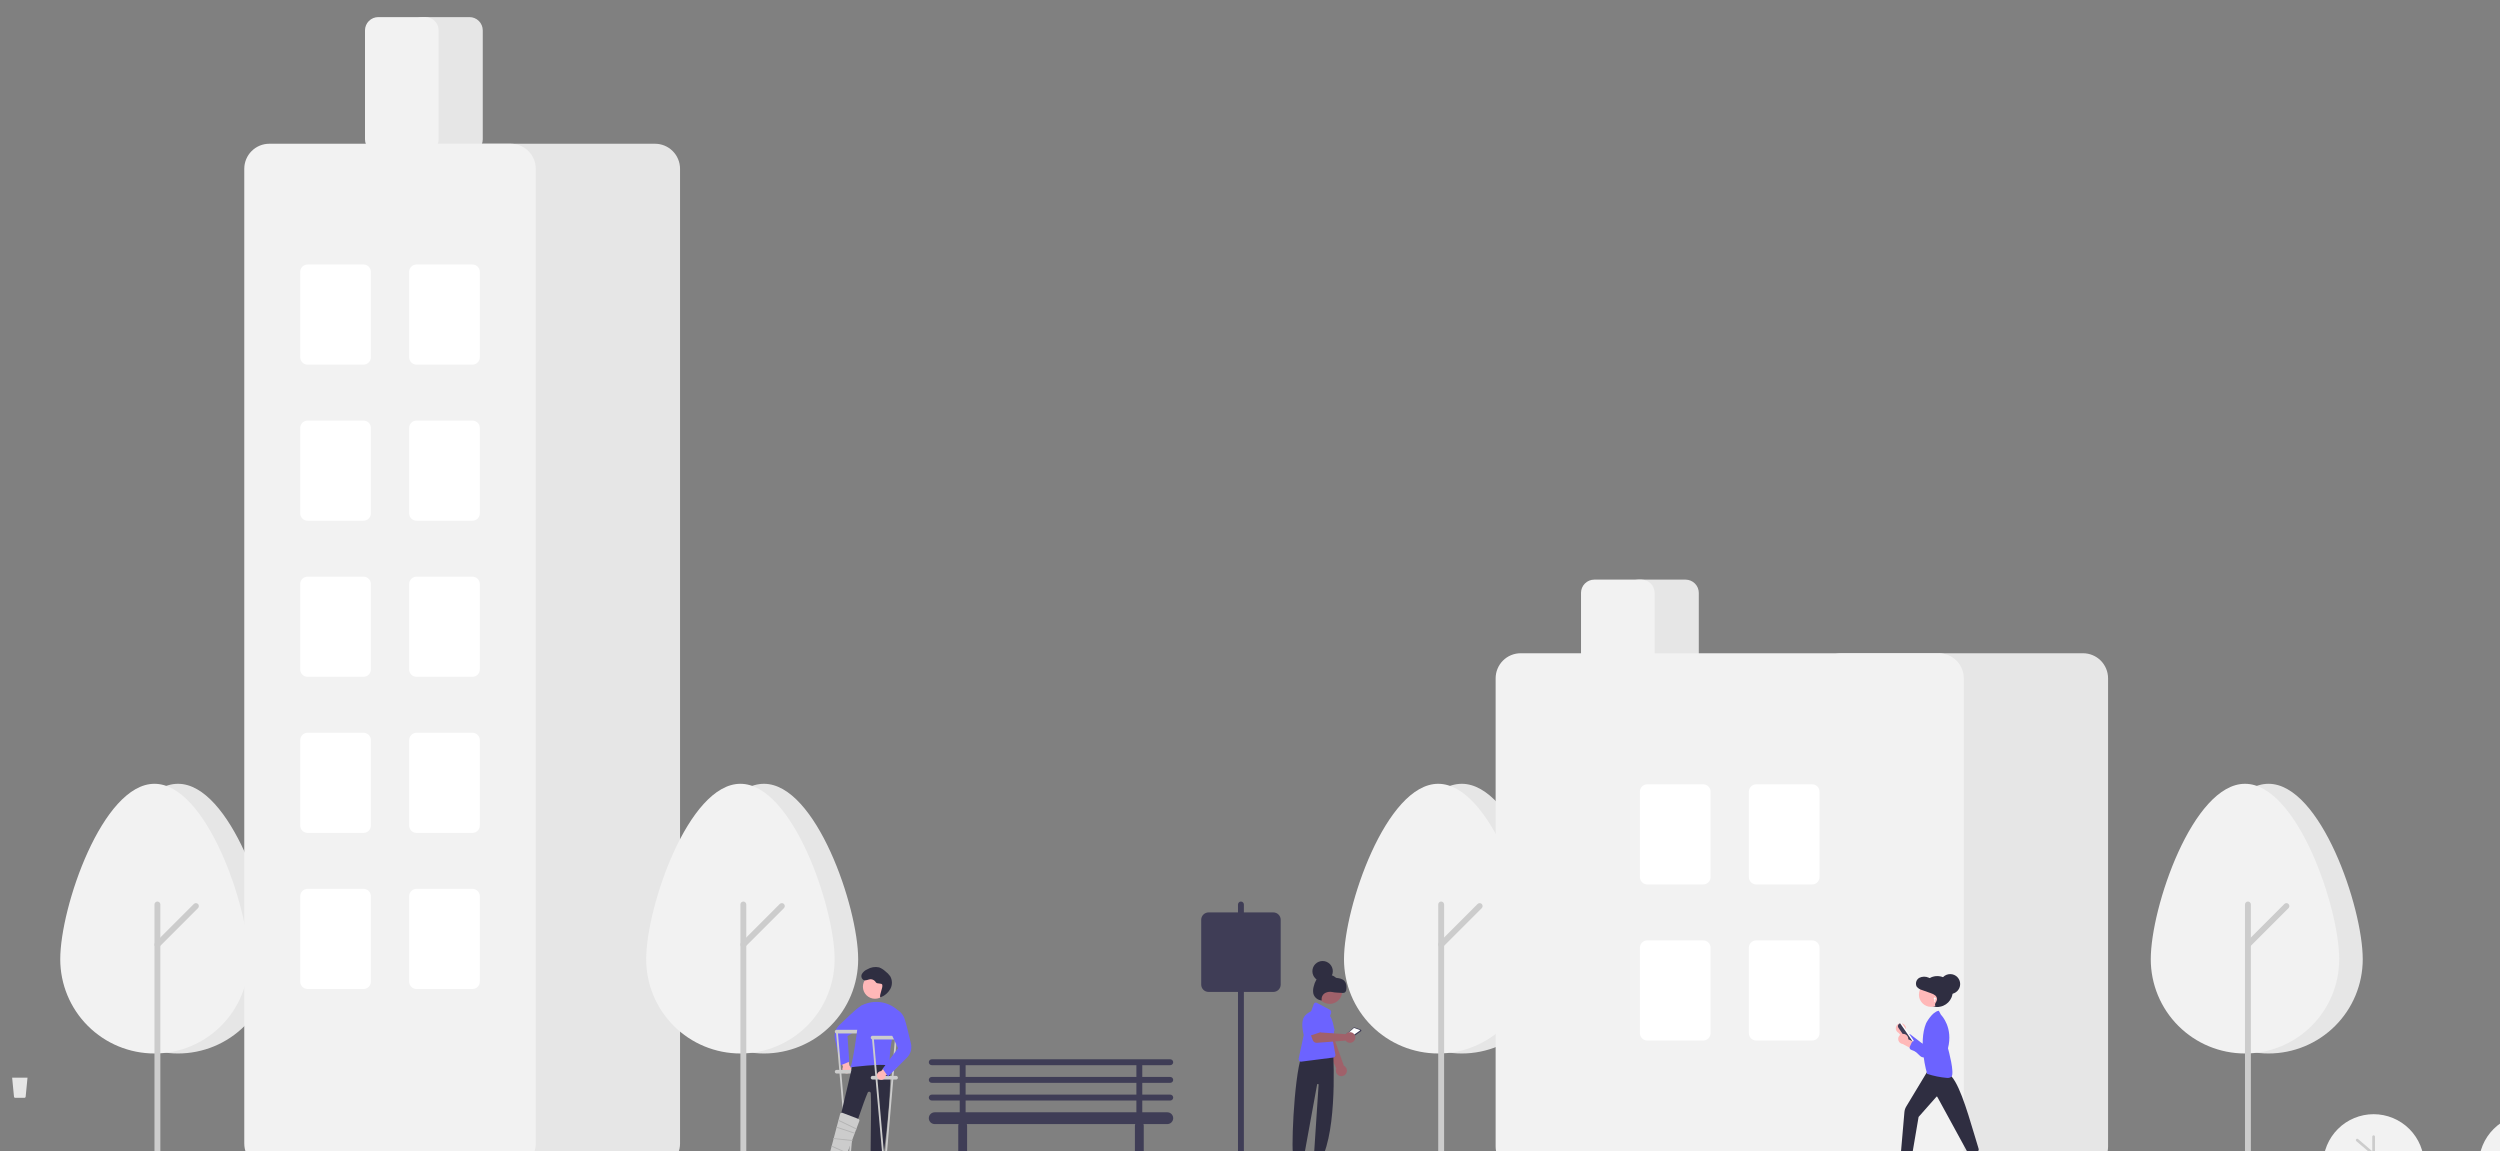 <svg width="1440" height="663" viewBox="0 0 1440 663" fill="none" xmlns="http://www.w3.org/2000/svg">
<rect x="0" y="0" width="1440" height="663" fill="#808080" stroke="none"/>
<g clip-path="url(#clip0_1969_27268)">
<path d="M674.065 623.719C674.515 623.719 674.946 623.541 675.264 623.223C675.582 622.905 675.761 622.473 675.761 622.023C675.761 621.573 675.582 621.142 675.264 620.824C674.946 620.505 674.515 620.327 674.065 620.327H657.953V613.541H674.065C674.515 613.541 674.946 613.363 675.264 613.044C675.582 612.726 675.761 612.295 675.761 611.845C675.761 611.395 675.582 610.963 675.264 610.645C674.946 610.327 674.515 610.148 674.065 610.148H536.692C536.242 610.148 535.811 610.327 535.493 610.645C535.175 610.963 534.996 611.395 534.996 611.845C534.996 612.295 535.175 612.726 535.493 613.044C535.811 613.363 536.242 613.541 536.692 613.541H552.804V620.327H536.692C536.242 620.327 535.811 620.505 535.493 620.824C535.175 621.142 534.996 621.573 534.996 622.023C534.996 622.473 535.175 622.905 535.493 623.223C535.811 623.541 536.242 623.719 536.692 623.719H552.804V630.505H536.692C536.242 630.505 535.811 630.684 535.493 631.002C535.175 631.32 534.996 631.751 534.996 632.201C534.996 632.651 535.175 633.083 535.493 633.401C535.811 633.719 536.242 633.898 536.692 633.898H552.804V640.683H538.388C537.488 640.683 536.626 641.041 535.99 641.677C535.354 642.313 534.996 643.176 534.996 644.076C534.996 644.976 535.354 645.839 535.99 646.475C536.626 647.111 537.488 647.469 538.388 647.469H552.111C552.011 647.74 551.959 648.027 551.956 648.317V672.066C551.956 672.741 552.224 673.388 552.701 673.865C553.178 674.343 553.825 674.611 554.5 674.611C555.174 674.611 555.821 674.343 556.299 673.865C556.776 673.388 557.044 672.741 557.044 672.066V648.317C557.041 648.027 556.988 647.74 556.888 647.469H653.869C653.769 647.74 653.716 648.027 653.713 648.317V672.066C653.713 672.741 653.982 673.388 654.459 673.865C654.936 674.343 655.583 674.611 656.257 674.611C656.932 674.611 657.579 674.343 658.056 673.865C658.533 673.388 658.801 672.741 658.801 672.066V648.317C658.798 648.027 658.746 647.74 658.646 647.469H672.369C673.269 647.469 674.131 647.111 674.768 646.475C675.404 645.839 675.761 644.976 675.761 644.076C675.761 643.176 675.404 642.313 674.768 641.677C674.131 641.041 673.269 640.683 672.369 640.683H657.953V633.898H674.065C674.515 633.898 674.946 633.719 675.264 633.401C675.582 633.083 675.761 632.651 675.761 632.201C675.761 631.751 675.582 631.32 675.264 631.002C674.946 630.684 674.515 630.505 674.065 630.505H657.953V623.719H674.065ZM556.196 613.541H654.561V620.327H556.196V613.541ZM654.561 640.683H556.196V633.898H654.561V640.683ZM654.561 630.505H556.196V623.719H654.561V630.505Z" fill="#3F3D56"/>
<path d="M156.815 552.52C156.815 522.56 132.517 451.467 102.544 451.467C72.571 451.467 48.273 522.56 48.273 552.52C48.273 566.917 53.991 580.725 64.169 590.905C74.347 601.085 88.151 606.804 102.544 606.804C116.938 606.804 130.742 601.085 140.92 590.905C151.097 580.725 156.815 566.917 156.815 552.52H156.815Z" fill="#E6E6E6"/>
<path d="M143.241 552.52C143.241 522.56 118.943 451.467 88.97 451.467C58.997 451.467 34.699 522.56 34.699 552.52C34.699 566.917 40.417 580.725 50.595 590.905C60.773 601.085 74.576 606.804 88.97 606.804C103.364 606.804 117.168 601.085 127.345 590.905C137.523 580.725 143.241 566.917 143.241 552.52H143.241Z" fill="#F2F2F2"/>
<path d="M90.669 673.897C90.219 673.897 89.787 673.719 89.469 673.401C89.151 673.082 88.973 672.651 88.973 672.201V520.985C88.973 520.536 89.151 520.104 89.469 519.786C89.787 519.468 90.219 519.289 90.669 519.289C91.118 519.289 91.55 519.468 91.868 519.786C92.186 520.104 92.365 520.536 92.365 520.985V672.201C92.365 672.651 92.186 673.082 91.868 673.401C91.55 673.719 91.118 673.897 90.669 673.897Z" fill="#CCCCCC"/>
<path d="M90.668 545.773C90.333 545.773 90.005 545.674 89.726 545.487C89.447 545.301 89.23 545.036 89.102 544.726C88.973 544.416 88.94 544.075 89.005 543.746C89.071 543.417 89.232 543.115 89.469 542.878L111.648 520.692C111.966 520.374 112.398 520.195 112.847 520.195C113.297 520.195 113.729 520.374 114.047 520.692C114.365 521.01 114.543 521.442 114.543 521.892C114.543 522.341 114.365 522.773 114.047 523.091L91.867 545.276C91.71 545.434 91.523 545.559 91.317 545.645C91.112 545.73 90.891 545.774 90.668 545.773Z" fill="#CCCCCC"/>
<path d="M714.782 673.897C714.332 673.897 713.901 673.719 713.583 673.401C713.265 673.082 713.086 672.651 713.086 672.201V520.985C713.086 520.536 713.265 520.104 713.583 519.786C713.901 519.468 714.332 519.289 714.782 519.289C715.232 519.289 715.663 519.468 715.981 519.786C716.299 520.104 716.478 520.536 716.478 520.985V672.201C716.478 672.651 716.299 673.082 715.981 673.401C715.663 673.719 715.232 673.897 714.782 673.897Z" fill="#3F3D56"/>
<path d="M896.253 552.52C896.253 522.56 871.955 451.467 841.982 451.467C812.009 451.467 787.711 522.56 787.711 552.52C787.711 566.917 793.429 580.725 803.607 590.905C813.784 601.085 827.588 606.804 841.982 606.804C856.375 606.804 870.179 601.085 880.357 590.905C890.535 580.725 896.253 566.917 896.253 552.52H896.253Z" fill="#E6E6E6"/>
<path d="M882.686 552.52C882.686 522.56 858.388 451.467 828.415 451.467C798.442 451.467 774.145 522.56 774.145 552.52C774.145 566.917 779.862 580.725 790.04 590.905C800.218 601.085 814.022 606.804 828.415 606.804C842.809 606.804 856.613 601.085 866.791 590.905C876.968 580.725 882.686 566.917 882.686 552.52H882.686Z" fill="#F2F2F2"/>
<path d="M830.114 673.897C829.664 673.897 829.233 673.719 828.915 673.401C828.597 673.082 828.418 672.651 828.418 672.201V520.985C828.418 520.536 828.597 520.104 828.915 519.786C829.233 519.468 829.664 519.289 830.114 519.289C830.564 519.289 830.995 519.468 831.313 519.786C831.631 520.104 831.81 520.536 831.81 520.985V672.201C831.81 672.651 831.631 673.082 831.313 673.401C830.995 673.719 830.564 673.897 830.114 673.897Z" fill="#CCCCCC"/>
<path d="M830.114 545.773C829.778 545.773 829.45 545.674 829.172 545.487C828.893 545.301 828.675 545.036 828.547 544.726C828.419 544.416 828.385 544.075 828.451 543.746C828.516 543.417 828.677 543.115 828.914 542.878L851.094 520.692C851.412 520.374 851.843 520.195 852.293 520.195C852.743 520.195 853.174 520.374 853.492 520.692C853.81 521.01 853.989 521.442 853.989 521.892C853.989 522.341 853.81 522.773 853.492 523.091L831.313 545.276C831.156 545.434 830.969 545.559 830.763 545.645C830.557 545.73 830.336 545.774 830.114 545.773Z" fill="#CCCCCC"/>
<path d="M270.439 87.887H243.304C241.28 87.884 239.34 87.079 237.91 85.648C236.479 84.217 235.674 82.277 235.672 80.253V17.487C235.674 15.463 236.479 13.523 237.91 12.092C239.34 10.661 241.28 9.856 243.304 9.854H270.439C272.463 9.856 274.402 10.661 275.833 12.092C277.264 13.523 278.069 15.463 278.071 17.487V80.253C278.069 82.277 277.264 84.217 275.833 85.648C274.402 87.079 272.463 87.884 270.439 87.887Z" fill="#E6E6E6"/>
<path d="M377.289 673.134H238.22C234.398 673.13 230.734 671.609 228.032 668.906C225.329 666.203 223.809 662.538 223.805 658.715V97.216C223.809 93.393 225.329 89.728 228.032 87.025C230.734 84.322 234.398 82.801 238.22 82.797H377.289C381.111 82.801 384.775 84.322 387.478 87.025C390.18 89.728 391.701 93.393 391.705 97.216V658.715C391.701 662.538 390.18 666.203 387.478 668.906C384.775 671.609 381.111 673.13 377.289 673.134Z" fill="#E6E6E6"/>
<path d="M294.188 673.134H155.119C151.297 673.13 147.633 671.609 144.93 668.906C142.228 666.203 140.707 662.538 140.703 658.715V97.216C140.707 93.393 142.228 89.728 144.93 87.025C147.633 84.322 151.297 82.801 155.119 82.797H294.188C298.01 82.801 301.674 84.322 304.376 87.025C307.079 89.728 308.599 93.393 308.603 97.216V658.715C308.599 662.538 307.079 666.203 304.376 668.906C301.674 671.609 298.01 673.13 294.188 673.134Z" fill="#F2F2F2"/>
<path d="M245.006 87.887H217.87C215.847 87.884 213.907 87.079 212.476 85.648C211.045 84.217 210.241 82.277 210.238 80.253V17.487C210.241 15.463 211.045 13.523 212.476 12.092C213.907 10.661 215.847 9.856 217.87 9.854H245.006C247.029 9.856 248.969 10.661 250.4 12.092C251.83 13.523 252.635 15.463 252.637 17.487V80.253C252.635 82.277 251.83 84.217 250.4 85.648C248.969 87.079 247.029 87.884 245.006 87.887Z" fill="#F2F2F2"/>
<path d="M209.389 210.026H177.166C176.042 210.025 174.964 209.578 174.169 208.783C173.374 207.988 172.927 206.91 172.926 205.785V156.591C172.927 155.466 173.374 154.388 174.169 153.593C174.964 152.798 176.042 152.351 177.166 152.35H209.389C210.513 152.351 211.591 152.798 212.386 153.593C213.18 154.388 213.628 155.466 213.629 156.591V205.785C213.628 206.91 213.18 207.988 212.386 208.783C211.591 209.578 210.513 210.025 209.389 210.026Z" fill="white"/>
<path d="M272.135 210.026H239.912C238.788 210.025 237.71 209.578 236.915 208.783C236.12 207.988 235.673 206.91 235.672 205.785V156.591C235.673 155.466 236.12 154.388 236.915 153.593C237.71 152.798 238.788 152.351 239.912 152.35H272.135C273.259 152.351 274.337 152.798 275.132 153.593C275.927 154.388 276.374 155.466 276.375 156.591V205.785C276.374 206.91 275.927 207.988 275.132 208.783C274.337 209.578 273.259 210.025 272.135 210.026Z" fill="white"/>
<path d="M209.389 299.932H177.166C176.042 299.931 174.964 299.484 174.169 298.689C173.374 297.894 172.927 296.816 172.926 295.692V246.497C172.927 245.372 173.374 244.294 174.169 243.499C174.964 242.704 176.042 242.257 177.166 242.256H209.389C210.513 242.257 211.591 242.704 212.386 243.499C213.18 244.294 213.628 245.372 213.629 246.497V295.692C213.628 296.816 213.18 297.894 212.386 298.689C211.591 299.484 210.513 299.931 209.389 299.932Z" fill="white"/>
<path d="M272.135 299.932H239.912C238.788 299.931 237.71 299.484 236.915 298.689C236.12 297.894 235.673 296.816 235.672 295.692V246.497C235.673 245.372 236.12 244.294 236.915 243.499C237.71 242.704 238.788 242.257 239.912 242.256H272.135C273.259 242.257 274.337 242.704 275.132 243.499C275.927 244.294 276.374 245.372 276.375 246.497V295.692C276.374 296.816 275.927 297.894 275.132 298.689C274.337 299.484 273.259 299.931 272.135 299.932Z" fill="white"/>
<path d="M209.389 389.843H177.166C176.042 389.841 174.964 389.394 174.169 388.599C173.374 387.804 172.927 386.726 172.926 385.602V336.407C172.927 335.283 173.374 334.205 174.169 333.41C174.964 332.615 176.042 332.167 177.166 332.166H209.389C210.513 332.167 211.591 332.615 212.386 333.41C213.18 334.205 213.628 335.283 213.629 336.407V385.602C213.628 386.726 213.18 387.804 212.386 388.599C211.591 389.394 210.513 389.841 209.389 389.843Z" fill="white"/>
<path d="M272.135 389.843H239.912C238.788 389.841 237.71 389.394 236.915 388.599C236.12 387.804 235.673 386.726 235.672 385.602V336.407C235.673 335.283 236.12 334.205 236.915 333.41C237.71 332.615 238.788 332.167 239.912 332.166H272.135C273.259 332.167 274.337 332.615 275.132 333.41C275.927 334.205 276.374 335.283 276.375 336.407V385.602C276.374 386.726 275.927 387.804 275.132 388.599C274.337 389.394 273.259 389.841 272.135 389.843Z" fill="white"/>
<path d="M209.389 479.751H177.166C176.042 479.75 174.964 479.302 174.169 478.507C173.374 477.712 172.927 476.634 172.926 475.51V426.315C172.927 425.191 173.374 424.113 174.169 423.318C174.964 422.523 176.042 422.076 177.166 422.074H209.389C210.513 422.076 211.591 422.523 212.386 423.318C213.18 424.113 213.628 425.191 213.629 426.315V475.51C213.628 476.634 213.18 477.712 212.386 478.507C211.591 479.302 210.513 479.75 209.389 479.751Z" fill="white"/>
<path d="M272.135 479.751H239.912C238.788 479.75 237.71 479.302 236.915 478.507C236.12 477.712 235.673 476.634 235.672 475.51V426.315C235.673 425.191 236.12 424.113 236.915 423.318C237.71 422.523 238.788 422.076 239.912 422.074H272.135C273.259 422.076 274.337 422.523 275.132 423.318C275.927 424.113 276.374 425.191 276.375 426.315V475.51C276.374 476.634 275.927 477.712 275.132 478.507C274.337 479.302 273.259 479.75 272.135 479.751Z" fill="white"/>
<path d="M209.389 569.657H177.166C176.042 569.656 174.964 569.209 174.169 568.414C173.374 567.618 172.927 566.541 172.926 565.416V516.221C172.927 515.097 173.374 514.019 174.169 513.224C174.964 512.429 176.042 511.982 177.166 511.98H209.389C210.513 511.982 211.591 512.429 212.386 513.224C213.18 514.019 213.628 515.097 213.629 516.221V565.416C213.628 566.541 213.18 567.618 212.386 568.414C211.591 569.209 210.513 569.656 209.389 569.657Z" fill="white"/>
<path d="M272.135 569.657H239.912C238.788 569.656 237.71 569.209 236.915 568.414C236.12 567.618 235.673 566.541 235.672 565.416V516.221C235.673 515.097 236.12 514.019 236.915 513.224C237.71 512.429 238.788 511.982 239.912 511.98H272.135C273.259 511.982 274.337 512.429 275.132 513.224C275.927 514.019 276.374 515.097 276.375 516.221V565.416C276.374 566.541 275.927 567.618 275.132 568.414C274.337 569.209 273.259 569.656 272.135 569.657Z" fill="white"/>
<path d="M970.877 384.752H943.741C941.718 384.75 939.778 383.945 938.347 382.514C936.916 381.083 936.112 379.143 936.109 377.119V341.495C936.112 339.471 936.916 337.531 938.347 336.1C939.778 334.669 941.718 333.864 943.741 333.861H970.877C972.9 333.864 974.84 334.669 976.271 336.1C977.701 337.531 978.506 339.471 978.508 341.495V377.119C978.506 379.143 977.701 381.083 976.271 382.514C974.84 383.945 972.9 384.75 970.877 384.752Z" fill="#E6E6E6"/>
<path d="M1199.83 674.831H1060.76C1056.94 674.827 1053.28 673.306 1050.57 670.603C1047.87 667.9 1046.35 664.235 1046.35 660.412V390.689C1046.35 386.866 1047.87 383.201 1050.57 380.498C1053.28 377.794 1056.94 376.274 1060.76 376.27H1199.83C1203.65 376.274 1207.32 377.794 1210.02 380.498C1212.72 383.201 1214.24 386.866 1214.25 390.689V660.412C1214.24 664.235 1212.72 667.9 1210.02 670.603C1207.32 673.306 1203.65 674.827 1199.83 674.831Z" fill="#E6E6E6"/>
<path d="M1116.73 674.831H875.9C872.078 674.827 868.414 673.306 865.711 670.603C863.009 667.9 861.489 664.235 861.484 660.412V390.689C861.489 386.866 863.009 383.201 865.711 380.498C868.414 377.794 872.078 376.274 875.9 376.27H1116.73C1120.55 376.274 1124.21 377.794 1126.92 380.498C1129.62 383.201 1131.14 386.866 1131.14 390.689V660.412C1131.14 664.235 1129.62 667.9 1126.92 670.603C1124.21 673.306 1120.55 674.827 1116.73 674.831Z" fill="#F2F2F2"/>
<path d="M945.431 384.752H918.296C916.273 384.75 914.333 383.945 912.902 382.514C911.471 381.083 910.666 379.143 910.664 377.119V341.495C910.666 339.471 911.471 337.531 912.902 336.1C914.333 334.669 916.273 333.864 918.296 333.861H945.431C947.455 333.864 949.395 334.669 950.825 336.1C952.256 337.531 953.061 339.471 953.063 341.495V377.119C953.061 379.143 952.256 381.083 950.825 382.514C949.395 383.945 947.455 384.75 945.431 384.752Z" fill="#F2F2F2"/>
<path d="M981.049 509.436H948.826C947.702 509.435 946.624 508.988 945.829 508.193C945.034 507.398 944.587 506.32 944.586 505.195V456.001C944.587 454.876 945.034 453.798 945.829 453.003C946.624 452.208 947.702 451.761 948.826 451.76H981.049C982.173 451.761 983.251 452.208 984.046 453.003C984.841 453.798 985.288 454.876 985.289 456.001V505.195C985.288 506.32 984.841 507.398 984.046 508.193C983.251 508.988 982.173 509.435 981.049 509.436Z" fill="white"/>
<path d="M1043.8 509.436H1011.58C1010.46 509.435 1009.38 508.988 1008.58 508.193C1007.79 507.398 1007.34 506.32 1007.34 505.195V456.001C1007.34 454.876 1007.79 453.798 1008.58 453.003C1009.38 452.208 1010.46 451.761 1011.58 451.76H1043.8C1044.93 451.761 1046 452.208 1046.8 453.003C1047.59 453.798 1048.04 454.876 1048.04 456.001V505.195C1048.04 506.32 1047.59 507.398 1046.8 508.193C1046 508.988 1044.93 509.435 1043.8 509.436Z" fill="white"/>
<path d="M981.049 599.345H948.826C947.702 599.343 946.624 598.896 945.829 598.101C945.034 597.306 944.587 596.228 944.586 595.104V545.909C944.587 544.785 945.034 543.707 945.829 542.912C946.624 542.117 947.702 541.669 948.826 541.668H981.049C982.173 541.669 983.251 542.117 984.046 542.912C984.841 543.707 985.288 544.785 985.289 545.909V595.104C985.288 596.228 984.841 597.306 984.046 598.101C983.251 598.896 982.173 599.343 981.049 599.345Z" fill="white"/>
<path d="M1043.8 599.345H1011.58C1010.46 599.343 1009.38 598.896 1008.58 598.101C1007.79 597.306 1007.34 596.228 1007.34 595.104V545.909C1007.34 544.785 1007.79 543.707 1008.58 542.912C1009.38 542.117 1010.46 541.669 1011.58 541.668H1043.8C1044.93 541.669 1046 542.117 1046.8 542.912C1047.59 543.707 1048.04 544.785 1048.04 545.909V595.104C1048.04 596.228 1047.59 597.306 1046.8 598.101C1046 598.896 1044.93 599.343 1043.8 599.345Z" fill="white"/>
<path d="M494.307 552.52C494.307 522.56 470.009 451.467 440.036 451.467C410.064 451.467 385.766 522.56 385.766 552.52C385.766 566.917 391.483 580.725 401.661 590.905C411.839 601.085 425.643 606.804 440.036 606.804C454.43 606.804 468.234 601.085 478.412 590.905C488.59 580.725 494.307 566.917 494.307 552.52H494.307Z" fill="#E6E6E6"/>
<path d="M480.741 552.52C480.741 522.56 456.443 451.467 426.47 451.467C396.497 451.467 372.199 522.56 372.199 552.52C372.199 566.917 377.917 580.725 388.095 590.905C398.273 601.085 412.077 606.804 426.47 606.804C440.864 606.804 454.668 601.085 464.845 590.905C475.023 580.725 480.741 566.917 480.741 552.52H480.741Z" fill="#F2F2F2"/>
<path d="M428.169 673.897C427.719 673.897 427.287 673.719 426.969 673.401C426.651 673.082 426.473 672.651 426.473 672.201V520.985C426.473 520.536 426.651 520.104 426.969 519.786C427.287 519.468 427.719 519.289 428.169 519.289C428.618 519.289 429.05 519.468 429.368 519.786C429.686 520.104 429.865 520.536 429.865 520.985V672.201C429.865 672.651 429.686 673.082 429.368 673.401C429.05 673.719 428.618 673.897 428.169 673.897Z" fill="#CCCCCC"/>
<path d="M428.168 545.773C427.833 545.773 427.505 545.674 427.226 545.487C426.947 545.301 426.73 545.036 426.602 544.726C426.473 544.416 426.44 544.075 426.505 543.746C426.571 543.417 426.732 543.115 426.969 542.878L449.148 520.692C449.466 520.374 449.898 520.195 450.347 520.195C450.797 520.195 451.229 520.374 451.547 520.692C451.865 521.01 452.043 521.442 452.043 521.892C452.043 522.341 451.865 522.773 451.547 523.091L429.367 545.276C429.21 545.434 429.023 545.559 428.817 545.645C428.612 545.73 428.391 545.774 428.168 545.773Z" fill="#CCCCCC"/>
<path d="M1360.94 552.52C1360.94 522.56 1336.65 451.467 1306.67 451.467C1276.7 451.467 1252.4 522.56 1252.4 552.52C1252.4 566.917 1258.12 580.725 1268.3 590.905C1278.48 601.085 1292.28 606.804 1306.67 606.804C1321.07 606.804 1334.87 601.085 1345.05 590.905C1355.23 580.725 1360.94 566.917 1360.94 552.52H1360.94Z" fill="#E6E6E6"/>
<path d="M1347.38 552.52C1347.38 522.56 1323.08 451.467 1293.11 451.467C1263.13 451.467 1238.84 522.56 1238.84 552.52C1238.84 566.917 1244.55 580.725 1254.73 590.905C1264.91 601.085 1278.71 606.804 1293.11 606.804C1307.5 606.804 1321.3 601.085 1331.48 590.905C1341.66 580.725 1347.38 566.917 1347.38 552.52H1347.38Z" fill="#F2F2F2"/>
<path d="M1294.81 673.897C1294.36 673.897 1293.92 673.719 1293.61 673.401C1293.29 673.082 1293.11 672.651 1293.11 672.201V520.985C1293.11 520.536 1293.29 520.104 1293.61 519.786C1293.92 519.468 1294.36 519.289 1294.81 519.289C1295.26 519.289 1295.69 519.468 1296 519.786C1296.32 520.104 1296.5 520.536 1296.5 520.985V672.201C1296.5 672.651 1296.32 673.082 1296 673.401C1295.69 673.719 1295.26 673.897 1294.81 673.897Z" fill="#CCCCCC"/>
<path d="M1294.8 545.773C1294.47 545.773 1294.14 545.674 1293.86 545.487C1293.58 545.301 1293.37 545.036 1293.24 544.726C1293.11 544.416 1293.08 544.075 1293.14 543.746C1293.21 543.417 1293.37 543.115 1293.61 542.878L1315.79 520.692C1316.1 520.374 1316.53 520.195 1316.98 520.195C1317.43 520.195 1317.87 520.374 1318.18 520.692C1318.5 521.01 1318.68 521.442 1318.68 521.892C1318.68 522.341 1318.5 522.773 1318.18 523.091L1296 545.276C1295.85 545.434 1295.66 545.559 1295.45 545.645C1295.25 545.73 1295.03 545.774 1294.8 545.773Z" fill="#CCCCCC"/>
<path d="M733.442 571.353H696.131C695.006 571.352 693.929 570.905 693.134 570.11C692.339 569.314 691.892 568.236 691.891 567.112V529.792C691.892 528.667 692.339 527.589 693.134 526.794C693.929 525.999 695.006 525.552 696.131 525.551H733.442C734.566 525.552 735.644 525.999 736.439 526.794C737.234 527.589 737.681 528.667 737.682 529.792V567.112C737.681 568.236 737.234 569.314 736.439 570.11C735.644 570.905 734.566 571.352 733.442 571.353Z" fill="#3F3D56"/>
<path d="M1095.64 589.53C1096.05 589.637 1096.43 589.832 1096.75 590.101C1097.08 590.371 1097.34 590.708 1097.52 591.089C1097.7 591.471 1097.79 591.887 1097.79 592.308C1097.79 592.73 1097.7 593.147 1097.53 593.529L1104.9 600.642L1099.7 601.807L1093.5 594.874C1092.88 594.534 1092.4 593.977 1092.16 593.309C1091.92 592.641 1091.93 591.909 1092.2 591.25C1092.46 590.591 1092.96 590.052 1093.59 589.735C1094.23 589.418 1094.96 589.345 1095.64 589.53H1095.64Z" fill="#FFB8B8"/>
<path d="M1106 608.239L1096.91 599.702C1096.78 599.584 1096.68 599.443 1096.61 599.285C1096.54 599.128 1096.5 598.958 1096.5 598.786C1096.5 598.614 1096.53 598.442 1096.59 598.282C1096.66 598.123 1096.75 597.977 1096.87 597.854L1098.73 595.973C1098.95 595.75 1099.24 595.615 1099.56 595.593C1099.87 595.571 1100.18 595.664 1100.43 595.854L1108.05 601.682L1112.81 590.144C1113 589.689 1113.28 589.277 1113.63 588.934C1113.98 588.591 1114.4 588.324 1114.86 588.149C1115.32 587.975 1115.82 587.897 1116.31 587.92C1116.8 587.943 1117.28 588.067 1117.72 588.283C1118.42 588.621 1118.99 589.175 1119.34 589.863C1119.7 590.551 1119.82 591.336 1119.69 592.099C1118.83 597.347 1113.6 604.285 1110.56 607.954C1110.15 608.453 1109.59 608.812 1108.96 608.981C1108.33 609.149 1107.67 609.119 1107.06 608.894C1106.67 608.748 1106.31 608.525 1106 608.239Z" fill="#6C63FF"/>
<path d="M1100.91 599.959L1094.21 590.243C1094.12 590.117 1094.09 589.963 1094.12 589.814C1094.15 589.664 1094.23 589.531 1094.36 589.445L1094.63 589.26C1094.69 589.217 1094.76 589.187 1094.83 589.171C1094.91 589.155 1094.98 589.154 1095.06 589.168C1095.13 589.181 1095.2 589.209 1095.26 589.25C1095.33 589.291 1095.38 589.344 1095.42 589.406L1102.12 599.123C1102.16 599.185 1102.19 599.255 1102.21 599.328C1102.23 599.402 1102.23 599.478 1102.21 599.552C1102.2 599.626 1102.17 599.697 1102.13 599.76C1102.09 599.823 1102.04 599.878 1101.97 599.921L1101.71 600.106C1101.58 600.192 1101.43 600.225 1101.28 600.198C1101.13 600.17 1100.99 600.084 1100.91 599.959Z" fill="white"/>
<path d="M1099.03 600.031L1093.47 591.967C1093.23 591.623 1093.14 591.198 1093.22 590.787C1093.29 590.376 1093.53 590.011 1093.87 589.773L1094.44 589.383L1101.79 600.044L1101.22 600.434C1100.88 600.671 1100.45 600.762 1100.04 600.687C1099.63 600.611 1099.27 600.375 1099.03 600.031Z" fill="#3F3D56"/>
<path d="M1099.71 669.633L1096.21 669.231L1096.68 655.635L1101.26 656.164L1099.71 669.633Z" fill="#FFB8B8"/>
<path d="M1140.31 667.049L1136.95 668.087L1131.35 655.626L1136.31 654.094L1140.31 667.049Z" fill="#FFB8B8"/>
<path d="M1095.8 666.5C1095.45 666.391 1095.15 666.147 1094.97 665.822C1094.79 665.496 1094.75 665.114 1094.85 664.756L1096.95 640.523C1097.05 639.418 1097.4 638.349 1097.97 637.398L1110.71 616.25L1122.11 618.299L1122.18 618.329C1127.72 621.724 1132.64 638.182 1137.4 654.099C1138.14 656.574 1138.9 659.133 1139.65 661.579C1139.79 661.929 1139.79 662.318 1139.64 662.665C1139.5 663.012 1139.22 663.289 1138.88 663.436L1135.43 664.89C1135.1 665.029 1134.73 665.041 1134.4 664.923C1134.06 664.806 1133.78 664.568 1133.61 664.256L1115.87 631.759C1115.84 631.719 1115.81 631.684 1115.77 631.658C1115.74 631.632 1115.69 631.616 1115.65 631.612C1115.6 631.606 1115.55 631.611 1115.51 631.628C1115.47 631.645 1115.43 631.672 1115.4 631.707L1105.1 643.364L1101.32 665.578L1101.3 665.626C1101.16 665.944 1100.92 666.201 1100.61 666.351C1100.29 666.502 1099.94 666.534 1099.61 666.443L1095.89 666.513L1095.87 666.514L1095.8 666.5Z" fill="#2F2E41"/>
<path d="M1110.09 618.567L1110.02 618.544L1110 618.471C1109.94 618.295 1104.73 600.657 1109.43 589.413L1109.43 589.403C1109.57 589.135 1112.85 582.84 1116.65 582.21L1116.75 582.193L1117.99 584.507C1118.38 584.897 1125.08 591.851 1122.04 603.804C1122.31 604.784 1126.01 618.241 1124 620.252C1123.26 620.758 1122.37 620.982 1121.49 620.882C1117.61 620.55 1113.79 619.773 1110.09 618.567Z" fill="#6C63FF"/>
<path d="M1115.87 580.003C1120.78 580.003 1124.76 576.023 1124.76 571.114C1124.76 566.204 1120.78 562.225 1115.87 562.225C1110.96 562.225 1106.98 566.204 1106.98 571.114C1106.98 576.023 1110.96 580.003 1115.87 580.003Z" fill="#2F2E41"/>
<path d="M1112.34 579.963C1116.23 579.963 1119.38 576.81 1119.38 572.92C1119.38 569.03 1116.23 565.877 1112.34 565.877C1108.45 565.877 1105.3 569.03 1105.3 572.92C1105.3 576.81 1108.45 579.963 1112.34 579.963Z" fill="#FFB8B8"/>
<path d="M1116.87 579.762C1116.23 579.99 1115.44 580.191 1114.93 579.718C1114.72 579.446 1114.6 579.116 1114.58 578.772C1114.56 578.429 1114.65 578.087 1114.82 577.792C1115.19 577.211 1115.48 576.59 1115.7 575.941C1115.77 575.452 1115.71 574.955 1115.52 574.498C1115.34 574.041 1115.04 573.639 1114.66 573.332C1113.89 572.749 1113.03 572.314 1112.11 572.048L1107.18 570.295C1105.9 569.993 1104.76 569.256 1103.96 568.21C1103.55 567.339 1103.48 566.345 1103.76 565.424C1104.05 564.503 1104.66 563.721 1105.5 563.233C1106.33 562.811 1107.25 562.582 1108.19 562.564C1109.13 562.545 1110.06 562.738 1110.91 563.127C1111.85 563.565 1112.81 563.951 1113.8 564.282C1115.77 564.803 1118.02 564.336 1119.75 565.449C1120.48 566.004 1121.06 566.734 1121.44 567.572C1121.82 568.409 1121.98 569.328 1121.91 570.244C1121.76 572.087 1121.27 573.886 1120.46 575.548C1120.08 576.572 1119.54 577.526 1118.85 578.373C1118.51 578.786 1118.08 579.112 1117.59 579.323C1117.1 579.534 1116.57 579.624 1116.04 579.586L1116.87 579.762Z" fill="#2F2E41"/>
<path d="M1123.33 572.548C1126.49 572.548 1129.06 569.98 1129.06 566.813C1129.06 563.646 1126.49 561.078 1123.33 561.078C1120.16 561.078 1117.59 563.646 1117.59 566.813C1117.59 569.98 1120.16 572.548 1123.33 572.548Z" fill="#2F2E41"/>
<path d="M1113.86 575.129C1113.86 575.025 1113.89 574.923 1113.94 574.833C1114 574.744 1114.08 574.671 1114.17 574.622C1114.26 574.573 1114.36 574.55 1114.47 574.555C1114.57 574.561 1114.67 574.594 1114.76 574.652C1114.84 574.711 1114.91 574.791 1114.96 574.885C1115 574.98 1115.02 575.084 1115.01 575.188C1115 575.291 1114.96 575.39 1114.89 575.473C1114.83 575.556 1114.75 575.621 1114.65 575.66V576.921C1114.65 576.949 1114.65 576.978 1114.64 577.004C1114.62 577.03 1114.61 577.054 1114.59 577.074C1114.57 577.095 1114.55 577.111 1114.52 577.122C1114.49 577.132 1114.46 577.138 1114.44 577.138C1114.41 577.138 1114.38 577.132 1114.35 577.122C1114.33 577.111 1114.3 577.095 1114.28 577.074C1114.26 577.054 1114.25 577.03 1114.24 577.004C1114.23 576.978 1114.22 576.949 1114.22 576.921V575.66C1114.12 575.617 1114.03 575.544 1113.96 575.449C1113.9 575.355 1113.86 575.243 1113.86 575.129Z" fill="white"/>
<path d="M1095.99 595.547C1096.41 595.506 1096.84 595.556 1097.23 595.696C1097.63 595.835 1097.99 596.061 1098.29 596.355C1098.6 596.65 1098.83 597.007 1098.98 597.402C1099.13 597.797 1099.19 598.219 1099.15 598.639L1108.54 602.736L1104.08 605.638L1095.85 601.303C1095.15 601.202 1094.5 600.846 1094.05 600.304C1093.59 599.762 1093.35 599.07 1093.36 598.361C1093.38 597.651 1093.66 596.973 1094.14 596.454C1094.63 595.936 1095.29 595.613 1095.99 595.547Z" fill="#FFB8B8"/>
<path d="M1112.23 609.469L1100.73 604.64C1100.57 604.573 1100.43 604.475 1100.31 604.352C1100.18 604.229 1100.09 604.083 1100.03 603.923C1099.96 603.762 1099.93 603.591 1099.94 603.419C1099.94 603.247 1099.98 603.077 1100.05 602.92L1101.14 600.509C1101.27 600.223 1101.49 599.993 1101.78 599.864C1102.07 599.734 1102.39 599.713 1102.69 599.804L1111.87 602.609L1112.3 590.137C1112.32 589.644 1112.44 589.161 1112.65 588.716C1112.86 588.272 1113.16 587.875 1113.53 587.551C1113.9 587.227 1114.34 586.983 1114.81 586.833C1115.27 586.683 1115.77 586.631 1116.26 586.68C1117.03 586.753 1117.76 587.074 1118.33 587.595C1118.9 588.117 1119.29 588.809 1119.44 589.57C1120.45 594.79 1117.97 603.115 1116.4 607.614C1116.19 608.227 1115.79 608.758 1115.26 609.135C1114.73 609.511 1114.09 609.715 1113.44 609.717C1113.03 609.716 1112.61 609.632 1112.23 609.469Z" fill="#6C63FF"/>
<path d="M14.089 632.335H8.748C8.576 632.336 8.411 632.272 8.284 632.157C8.157 632.042 8.078 631.883 8.061 631.712L6.992 620.75H15.845L14.776 631.712C14.76 631.883 14.68 632.041 14.553 632.157C14.426 632.272 14.261 632.336 14.089 632.335Z" fill="#E6E6E6"/>
<path d="M489.533 617.571C489.795 617.312 489.997 616.999 490.124 616.653C490.252 616.308 490.303 615.939 490.272 615.571C490.242 615.204 490.131 614.848 489.948 614.528C489.765 614.209 489.515 613.933 489.214 613.72L487.941 605.33L482.715 606.975L485.578 614.461C485.255 614.99 485.137 615.62 485.247 616.23C485.357 616.841 485.687 617.39 486.174 617.773C486.662 618.157 487.273 618.348 487.892 618.311C488.511 618.273 489.095 618.01 489.533 617.571Z" fill="#FFB8B8"/>
<path d="M484.152 613.625L480.928 598.565C480.614 597.122 480.675 595.623 481.106 594.211C481.538 592.799 482.324 591.521 483.39 590.5C487.517 586.522 492.821 581.508 494.653 580.211C496.373 578.985 498.453 578.371 500.563 578.467L500.607 578.472L503.38 581.093L497.339 591.041L488.167 596.789L489.188 611.55L484.152 613.625Z" fill="#6C63FF"/>
<path d="M495.439 593.158H481.909C481.323 593.158 480.848 593.633 480.848 594.22C480.848 594.806 481.323 595.281 481.909 595.281H495.439C496.025 595.281 496.5 594.806 496.5 594.22C496.5 593.633 496.025 593.158 495.439 593.158Z" fill="#CCCCCC"/>
<path d="M495.439 616.246H481.909C481.323 616.246 480.848 616.721 480.848 617.308C480.848 617.894 481.323 618.369 481.909 618.369H495.439C496.025 618.369 496.5 617.894 496.5 617.308C496.5 616.721 496.025 616.246 495.439 616.246Z" fill="#CCCCCC"/>
<path d="M488.814 674.09C488.681 674.09 488.554 674.04 488.456 673.95C488.358 673.861 488.297 673.738 488.286 673.606L481.522 594.265C481.515 594.196 481.523 594.126 481.544 594.059C481.564 593.992 481.598 593.93 481.643 593.877C481.687 593.823 481.742 593.779 481.804 593.747C481.866 593.714 481.934 593.695 482.003 593.688C482.073 593.682 482.143 593.69 482.209 593.711C482.276 593.732 482.338 593.766 482.391 593.811C482.445 593.855 482.489 593.91 482.521 593.972C482.553 594.034 482.573 594.102 482.579 594.172L488.806 667.476L494.857 594.173C494.863 594.103 494.882 594.035 494.914 593.973C494.946 593.911 494.99 593.856 495.043 593.811C495.097 593.766 495.159 593.732 495.225 593.71C495.292 593.689 495.362 593.682 495.431 593.688C495.501 593.694 495.569 593.713 495.631 593.745C495.693 593.778 495.748 593.822 495.793 593.875C495.838 593.929 495.871 593.991 495.892 594.058C495.913 594.124 495.921 594.194 495.914 594.264L489.343 673.604C489.331 673.737 489.271 673.86 489.173 673.95C489.075 674.04 488.947 674.089 488.815 674.09L488.814 674.09Z" fill="#CCCCCC"/>
<path d="M503.996 575.292C507.84 575.292 510.957 572.175 510.957 568.33C510.957 564.484 507.84 561.367 503.996 561.367C500.152 561.367 497.035 564.484 497.035 568.33C497.035 572.175 500.152 575.292 503.996 575.292Z" fill="#FFB8B8"/>
<path d="M483.244 670.911L479.934 669.856L482.428 656.582L487.314 658.139L483.244 670.911Z" fill="#FFB8B8"/>
<path d="M507.332 670.842H503.857L502.203 657.438H507.332V670.842Z" fill="#FFB8B8"/>
<path d="M507.23 666.489L506.057 666.314C504.584 666.225 503.128 665.953 501.723 665.504C501.435 665.377 501.414 663.463 501.587 652.699C501.714 644.799 501.873 634.966 501.566 629.687C501.553 629.479 501.47 629.281 501.332 629.125C501.193 628.97 501.005 628.865 500.8 628.829C500.594 628.793 500.383 628.827 500.199 628.926C500.015 629.025 499.87 629.182 499.787 629.374C497.141 635.487 492.701 649.167 489.763 658.219C488.741 661.368 487.934 663.855 487.423 665.345C487.324 665.627 487.124 665.862 486.861 666.005C486.599 666.147 486.293 666.186 486.003 666.114C483.585 665.51 483.747 665.253 480.303 664.362C480.005 664.286 479.748 664.098 479.586 663.836C479.423 663.575 479.368 663.261 479.432 662.96C480.055 660.022 491.454 612.384 492.326 607.856C492.356 607.701 492.416 607.553 492.502 607.421C492.589 607.29 492.701 607.177 492.832 607.088C492.963 607 493.11 606.939 493.265 606.908C493.42 606.877 493.579 606.877 493.734 606.908C496.3 607.425 497.861 607.974 500.397 608.505C503.134 609.077 505.964 609.669 508.724 610.222C508.998 610.277 509.245 610.428 509.419 610.648C510.188 611.471 511.134 612.107 512.186 612.508C512.909 612.853 511.271 612.822 511.901 613.321C514.45 615.339 510.784 656.331 508.569 665.589C508.498 665.879 508.321 666.132 508.074 666.298C507.826 666.465 507.525 666.533 507.23 666.489V666.489Z" fill="#2F2E41"/>
<path d="M506.964 574.421C506.557 572.696 508.612 568.985 508.205 567.26C507.93 566.092 505.184 566.886 504.543 565.872C504.246 565.349 503.824 564.907 503.316 564.584C502.808 564.262 502.229 564.069 501.629 564.022C500.25 564.006 498.893 565.029 497.587 564.587C497.278 564.434 497.003 564.221 496.777 563.96C496.551 563.699 496.379 563.396 496.271 563.068C496.163 562.74 496.122 562.395 496.149 562.051C496.176 561.707 496.271 561.371 496.428 561.064C497.127 559.845 498.213 558.893 499.513 558.358C501.561 557.107 504.014 556.694 506.358 557.208C507.7 557.728 508.93 558.501 509.981 559.484C511.034 560.265 511.959 561.204 512.723 562.269C513.372 563.38 513.724 564.639 513.745 565.925C513.765 567.211 513.454 568.48 512.841 569.611C511.573 571.868 509.553 573.607 507.132 574.525" fill="#2F2E41"/>
<path d="M489.867 614.559C490.619 613.304 491.759 607.422 493.166 597.549C494.124 590.809 494.958 583.961 495.372 580.463C495.404 580.18 495.508 579.91 495.673 579.678C495.838 579.446 496.059 579.259 496.316 579.136C496.585 579.006 496.852 578.884 497.117 578.768C500.305 577.309 503.843 576.792 507.315 577.28C510.786 577.768 514.045 579.24 516.707 581.521L516.738 581.55L516.746 581.592C516.761 581.67 518.199 589.42 515.254 594.655C512.35 599.821 512.316 613.502 512.316 613.64V613.816L512.147 613.768C507.628 612.476 490.174 614.736 489.998 614.759L489.727 614.794L489.867 614.559Z" fill="#6C63FF"/>
<path d="M516.13 596.607H502.6C502.014 596.607 501.539 597.083 501.539 597.669C501.539 598.255 502.014 598.73 502.6 598.73H516.13C516.716 598.73 517.191 598.255 517.191 597.669C517.191 597.083 516.716 596.607 516.13 596.607Z" fill="#CCCCCC"/>
<path d="M516.13 619.693H502.6C502.014 619.693 501.539 620.169 501.539 620.755C501.539 621.341 502.014 621.816 502.6 621.816H516.13C516.716 621.816 517.191 621.341 517.191 620.755C517.191 620.169 516.716 619.693 516.13 619.693Z" fill="#CCCCCC"/>
<path d="M509.505 674.358C509.373 674.358 509.245 674.309 509.147 674.219C509.049 674.13 508.989 674.007 508.977 673.875L502.213 597.718C502.201 597.578 502.244 597.439 502.335 597.331C502.425 597.223 502.554 597.155 502.695 597.143C502.835 597.13 502.974 597.174 503.082 597.265C503.19 597.355 503.258 597.484 503.27 597.625L509.498 667.744L515.548 597.626C515.554 597.556 515.574 597.488 515.606 597.426C515.638 597.364 515.681 597.309 515.735 597.264C515.788 597.219 515.85 597.185 515.917 597.164C515.983 597.142 516.053 597.135 516.123 597.141C516.192 597.147 516.26 597.166 516.322 597.199C516.384 597.231 516.439 597.275 516.484 597.329C516.529 597.382 516.563 597.444 516.584 597.511C516.604 597.577 516.612 597.648 516.606 597.717L510.034 673.873C510.023 674.006 509.962 674.129 509.864 674.219C509.767 674.309 509.639 674.358 509.506 674.359L509.505 674.358Z" fill="#CCCCCC"/>
<path d="M505.133 620.031C505.054 619.671 505.055 619.298 505.135 618.939C505.216 618.579 505.374 618.241 505.599 617.95C505.824 617.658 506.11 617.419 506.437 617.25C506.765 617.081 507.125 616.986 507.493 616.971L513.119 610.619L516.613 614.841L510.143 619.569C510.127 620.189 509.884 620.782 509.46 621.234C509.036 621.687 508.46 621.969 507.843 622.026C507.225 622.083 506.608 621.911 506.109 621.543C505.61 621.175 505.262 620.637 505.133 620.031H505.133Z" fill="#FFB8B8"/>
<path d="M508.41 615.61L517.286 603.773L512.709 593.963L513.041 582.328L516.794 581.635L516.834 581.655C518.656 582.721 520.069 584.368 520.847 586.331C521.68 588.416 523.409 595.508 524.713 601.09C525.053 602.527 525.019 604.027 524.614 605.446C524.209 606.866 523.446 608.158 522.399 609.198L511.511 620.089L508.41 615.61Z" fill="#6C63FF"/>
<path d="M471.198 671.066L483.341 673.99C483.577 674.052 483.827 674.03 484.048 673.927C484.268 673.824 484.446 673.647 484.549 673.426L494.981 645.686C495.027 645.579 495.05 645.464 495.051 645.348C495.051 645.232 495.027 645.117 494.981 645.01C494.929 644.89 494.852 644.782 494.757 644.693C494.661 644.603 494.549 644.534 494.426 644.49L485.296 641.002C485.152 640.947 484.997 640.923 484.843 640.931C484.689 640.94 484.538 640.981 484.401 641.052C484.281 641.111 484.176 641.194 484.092 641.298C484.008 641.401 483.947 641.521 483.913 641.649L483.912 641.651L477.468 666.1L477.373 666.106C475.373 666.223 473.472 667.016 471.98 668.354C471.67 668.728 471.441 669.162 471.306 669.628C471.172 670.095 471.135 670.584 471.198 671.066Z" fill="#CCCCCC"/>
<path d="M479.997 655.515L479.941 656.043L491.012 657.216L491.068 656.688L479.997 655.515Z" fill="#B3B3B3"/>
<path d="M479.034 659.887L478.816 660.371L487.725 664.381L487.943 663.896L479.034 659.887Z" fill="#B3B3B3"/>
<path d="M492.232 652.972L481.73 649.493L481.949 649.01L492.449 652.487L492.232 652.972Z" fill="#B3B3B3"/>
<path d="M493.294 650.581L482.793 645.511L483.01 645.025L493.511 650.096L493.294 650.581Z" fill="#B3B3B3"/>
<path d="M771.896 619.793C771.447 619.689 771.025 619.487 770.661 619.202C770.298 618.916 770.001 618.555 769.793 618.143C769.584 617.731 769.468 617.278 769.453 616.816C769.438 616.354 769.525 615.895 769.707 615.47L758.059 589.148L764.722 587.469L774.077 613.871C774.77 614.224 775.309 614.819 775.593 615.543C775.877 616.267 775.885 617.071 775.616 617.801C775.348 618.531 774.821 619.137 774.135 619.504C773.449 619.871 772.653 619.974 771.896 619.793Z" fill="#A0616A"/>
<path d="M760.222 597.396C760.036 597.313 759.87 597.191 759.736 597.038C759.602 596.885 759.502 596.704 759.444 596.509L757.407 589.695C756.962 588.751 756.91 587.668 757.263 586.686C757.615 585.704 758.344 584.901 759.287 584.456C760.231 584.011 761.313 583.959 762.295 584.312C763.278 584.664 764.079 585.393 764.525 586.337L768.463 592.286C768.575 592.456 768.65 592.648 768.682 592.849C768.713 593.051 768.701 593.256 768.646 593.452C768.591 593.648 768.494 593.83 768.362 593.985C768.23 594.141 768.067 594.266 767.882 594.352L761.402 597.386C761.217 597.473 761.017 597.518 760.813 597.52C760.609 597.522 760.408 597.479 760.222 597.396Z" fill="#6C63FF"/>
<path d="M783.934 594L776.789 599.06C776.697 599.126 776.587 599.162 776.474 599.162C776.361 599.162 776.251 599.126 776.159 599.06L774.229 597.609C774.164 597.562 774.112 597.502 774.074 597.431C774.037 597.361 774.016 597.284 774.012 597.204C774.009 597.125 774.023 597.046 774.055 596.972C774.086 596.899 774.134 596.834 774.194 596.782L779.692 591.878C779.764 591.815 779.852 591.772 779.946 591.754C780.04 591.736 780.138 591.743 780.228 591.774L783.806 593.055C783.898 593.089 783.979 593.147 784.04 593.224C784.101 593.3 784.141 593.392 784.154 593.489C784.167 593.586 784.153 593.685 784.115 593.775C784.076 593.865 784.013 593.943 783.934 594Z" fill="#3F3D56"/>
<path d="M783.354 593.52C783.371 593.473 783.37 593.42 783.349 593.374C783.328 593.328 783.29 593.292 783.243 593.274L780.02 592.121C779.988 592.109 779.954 592.106 779.92 592.113C779.887 592.119 779.856 592.134 779.83 592.156L774.871 596.579L774.844 596.609C774.829 596.628 774.819 596.651 774.814 596.674C774.808 596.698 774.807 596.723 774.811 596.747C774.815 596.771 774.824 596.794 774.837 596.814C774.849 596.835 774.866 596.853 774.886 596.867L776.623 598.171C776.655 598.195 776.695 598.207 776.735 598.207C776.776 598.207 776.815 598.193 776.847 598.169L783.286 593.609C783.317 593.587 783.341 593.556 783.354 593.52Z" fill="white"/>
<path d="M757.898 669.435H761.504L763.22 655.523H757.898V669.435Z" fill="#A0616A"/>
<path d="M745.836 669.435H749.443L751.158 655.523H745.836V669.435Z" fill="#A0616A"/>
<path d="M745.072 665.186C744.825 664.903 744.687 664.541 744.681 664.166C743.822 655.32 746.161 608.821 751.565 604.85L751.599 604.818L767.416 602.086L767.711 602.38C767.733 602.79 770.609 643.549 762.668 664.35C762.571 664.599 762.401 664.812 762.181 664.962C761.961 665.112 761.701 665.192 761.435 665.192H758.277C758.094 665.192 757.914 665.154 757.746 665.081C757.579 665.008 757.429 664.901 757.305 664.767C757.181 664.633 757.086 664.474 757.026 664.302C756.967 664.129 756.943 663.946 756.957 663.764L759.514 624.814C759.523 624.703 759.489 624.592 759.419 624.505C759.35 624.417 759.249 624.359 759.139 624.343C759.028 624.327 758.915 624.353 758.823 624.417C758.731 624.48 758.667 624.576 758.643 624.686L751.443 664.218C751.381 664.496 751.231 664.747 751.016 664.934C750.801 665.121 750.532 665.234 750.247 665.257L746.1 665.564C746.068 665.566 746.035 665.567 746.002 665.567C745.654 665.567 745.32 665.43 745.072 665.186Z" fill="#2F2E41"/>
<path d="M765.88 578.243C769.87 578.243 773.104 575.008 773.104 571.017C773.104 567.026 769.87 563.791 765.88 563.791C761.891 563.791 758.656 567.026 758.656 571.017C758.656 575.008 761.891 578.243 765.88 578.243Z" fill="#A0616A"/>
<path d="M748.483 611.176C748.177 610.865 748.002 610.45 747.992 610.014L750.942 596.2C748.589 586.197 751.722 584.322 755.257 582.426L755.235 582.414L756.711 578.417C756.758 578.239 756.844 578.074 756.962 577.933C757.08 577.792 757.227 577.679 757.394 577.602C757.561 577.525 757.743 577.485 757.927 577.486C758.111 577.488 758.292 577.529 758.458 577.609L765.987 581.61C766.326 581.801 766.577 582.117 766.686 582.49C766.813 582.886 766.805 583.314 766.661 583.704L766.105 585.21C767.543 587.131 769.766 594.729 767.413 597.671L769.189 607.475C769.228 607.836 769.139 608.198 768.937 608.5C768.736 608.801 768.435 609.023 768.087 609.125L749.534 611.506C749.462 611.521 749.388 611.528 749.315 611.528C749.002 611.524 748.703 611.397 748.483 611.176Z" fill="#6C63FF"/>
<path d="M775.491 595.331C775.373 595.442 775.263 595.563 775.164 595.692L760.612 594.686L759.05 591.504L753.941 593.233L756.158 599.135C756.337 599.611 756.666 600.017 757.095 600.291C757.524 600.565 758.031 600.692 758.538 600.654L775.086 599.399C775.453 599.908 775.965 600.293 776.556 600.503C777.146 600.714 777.787 600.74 778.393 600.577C778.998 600.414 779.54 600.071 779.946 599.593C780.351 599.115 780.602 598.524 780.664 597.9C780.726 597.276 780.597 596.648 780.294 596.099C779.99 595.551 779.527 595.107 778.965 594.828C778.404 594.549 777.77 594.448 777.15 594.538C776.529 594.628 775.951 594.904 775.491 595.331V595.331Z" fill="#A0616A"/>
<path d="M760.07 594.738L753.727 596.851C753.547 596.911 753.356 596.931 753.167 596.911C752.977 596.89 752.795 596.829 752.632 596.732C752.468 596.634 752.328 596.503 752.22 596.346C752.112 596.189 752.039 596.012 752.006 595.824L750.85 589.259C750.547 588.334 750.624 587.326 751.064 586.457C751.503 585.588 752.268 584.929 753.193 584.624C754.117 584.319 755.125 584.394 755.995 584.831C756.864 585.268 757.525 586.033 757.832 586.957L760.833 592.885C760.919 593.054 760.967 593.241 760.974 593.431C760.982 593.621 760.948 593.81 760.876 593.986C760.803 594.162 760.694 594.321 760.555 594.45C760.416 594.58 760.25 594.678 760.07 594.738Z" fill="#6C63FF"/>
<path d="M761.82 565.309C765.069 565.309 767.703 562.675 767.703 559.425C767.703 556.175 765.069 553.541 761.82 553.541C758.571 553.541 755.938 556.175 755.938 559.425C755.938 562.675 758.571 565.309 761.82 565.309Z" fill="#2F2E41"/>
<path d="M772.721 571.908C773.29 572.022 773.881 571.973 774.424 571.765C774.7 571.608 774.936 571.388 775.111 571.123C775.287 570.858 775.398 570.555 775.435 570.239C776.531 562.955 770.338 563.554 769.606 563.239C769.144 562.968 768.71 562.651 768.311 562.294C767.279 561.721 766.103 561.463 764.927 561.549C763.537 561.421 762.135 561.592 760.816 562.052C759.668 562.59 758.713 563.47 758.084 564.572C757.46 565.668 757.004 566.851 756.729 568.082C756.295 569.475 756.215 570.955 756.498 572.386C756.799 573.454 757.426 574.402 758.292 575.096C759.158 575.79 760.219 576.196 761.327 576.257C761.15 575.4 761.259 574.509 761.639 573.72C762.019 572.932 762.648 572.291 763.428 571.896C764.67 571.285 766.083 571.116 767.433 571.419C768.309 571.596 769.197 571.707 770.09 571.749C770.966 571.782 772.018 571.834 772.721 571.908Z" fill="#2F2E41"/>
<path d="M1338.09 670.872C1338.1 663.153 1341.17 655.752 1346.63 650.296C1352.09 644.84 1359.49 641.775 1367.21 641.775C1374.92 641.775 1382.32 644.84 1387.78 650.296C1393.24 655.752 1396.31 663.153 1396.32 670.872" fill="#F2F2F2"/>
<path d="M1367.2 670.87C1367 670.87 1366.8 670.787 1366.65 670.639C1366.5 670.491 1366.42 670.291 1366.42 670.083V654.736C1366.42 654.527 1366.5 654.327 1366.65 654.18C1366.8 654.032 1367 653.949 1367.2 653.949C1367.41 653.949 1367.61 654.032 1367.76 654.18C1367.91 654.327 1367.99 654.527 1367.99 654.736V670.083C1367.99 670.291 1367.91 670.491 1367.76 670.639C1367.61 670.787 1367.41 670.87 1367.2 670.87Z" fill="#CCCCCC"/>
<path d="M1367.2 665.598C1367.01 665.598 1366.83 665.531 1366.69 665.408L1357.25 657.303C1357.17 657.236 1357.1 657.154 1357.06 657.061C1357.01 656.969 1356.98 656.868 1356.97 656.764C1356.96 656.661 1356.98 656.557 1357.01 656.458C1357.04 656.359 1357.09 656.267 1357.16 656.188C1357.23 656.11 1357.31 656.045 1357.4 655.998C1357.49 655.951 1357.6 655.924 1357.7 655.916C1357.8 655.909 1357.91 655.922 1358.01 655.955C1358.1 655.988 1358.2 656.04 1358.27 656.108L1367.71 664.214C1367.84 664.319 1367.92 664.458 1367.96 664.614C1368 664.77 1368 664.934 1367.94 665.085C1367.88 665.235 1367.78 665.366 1367.65 665.457C1367.52 665.549 1367.36 665.598 1367.2 665.598L1367.2 665.598Z" fill="#CCCCCC"/>
<path d="M1427.79 670.872C1427.79 663.153 1430.86 655.752 1436.32 650.296C1441.78 644.84 1449.18 641.775 1456.9 641.775C1464.61 641.775 1472.02 644.84 1477.47 650.296C1482.93 655.752 1486 663.153 1486.01 670.872" fill="#F2F2F2"/>
</g>
<defs>
<clipPath id="clip0_1969_27268">
<rect width="1440" height="663" fill="white"/>
</clipPath>
</defs>
</svg>
